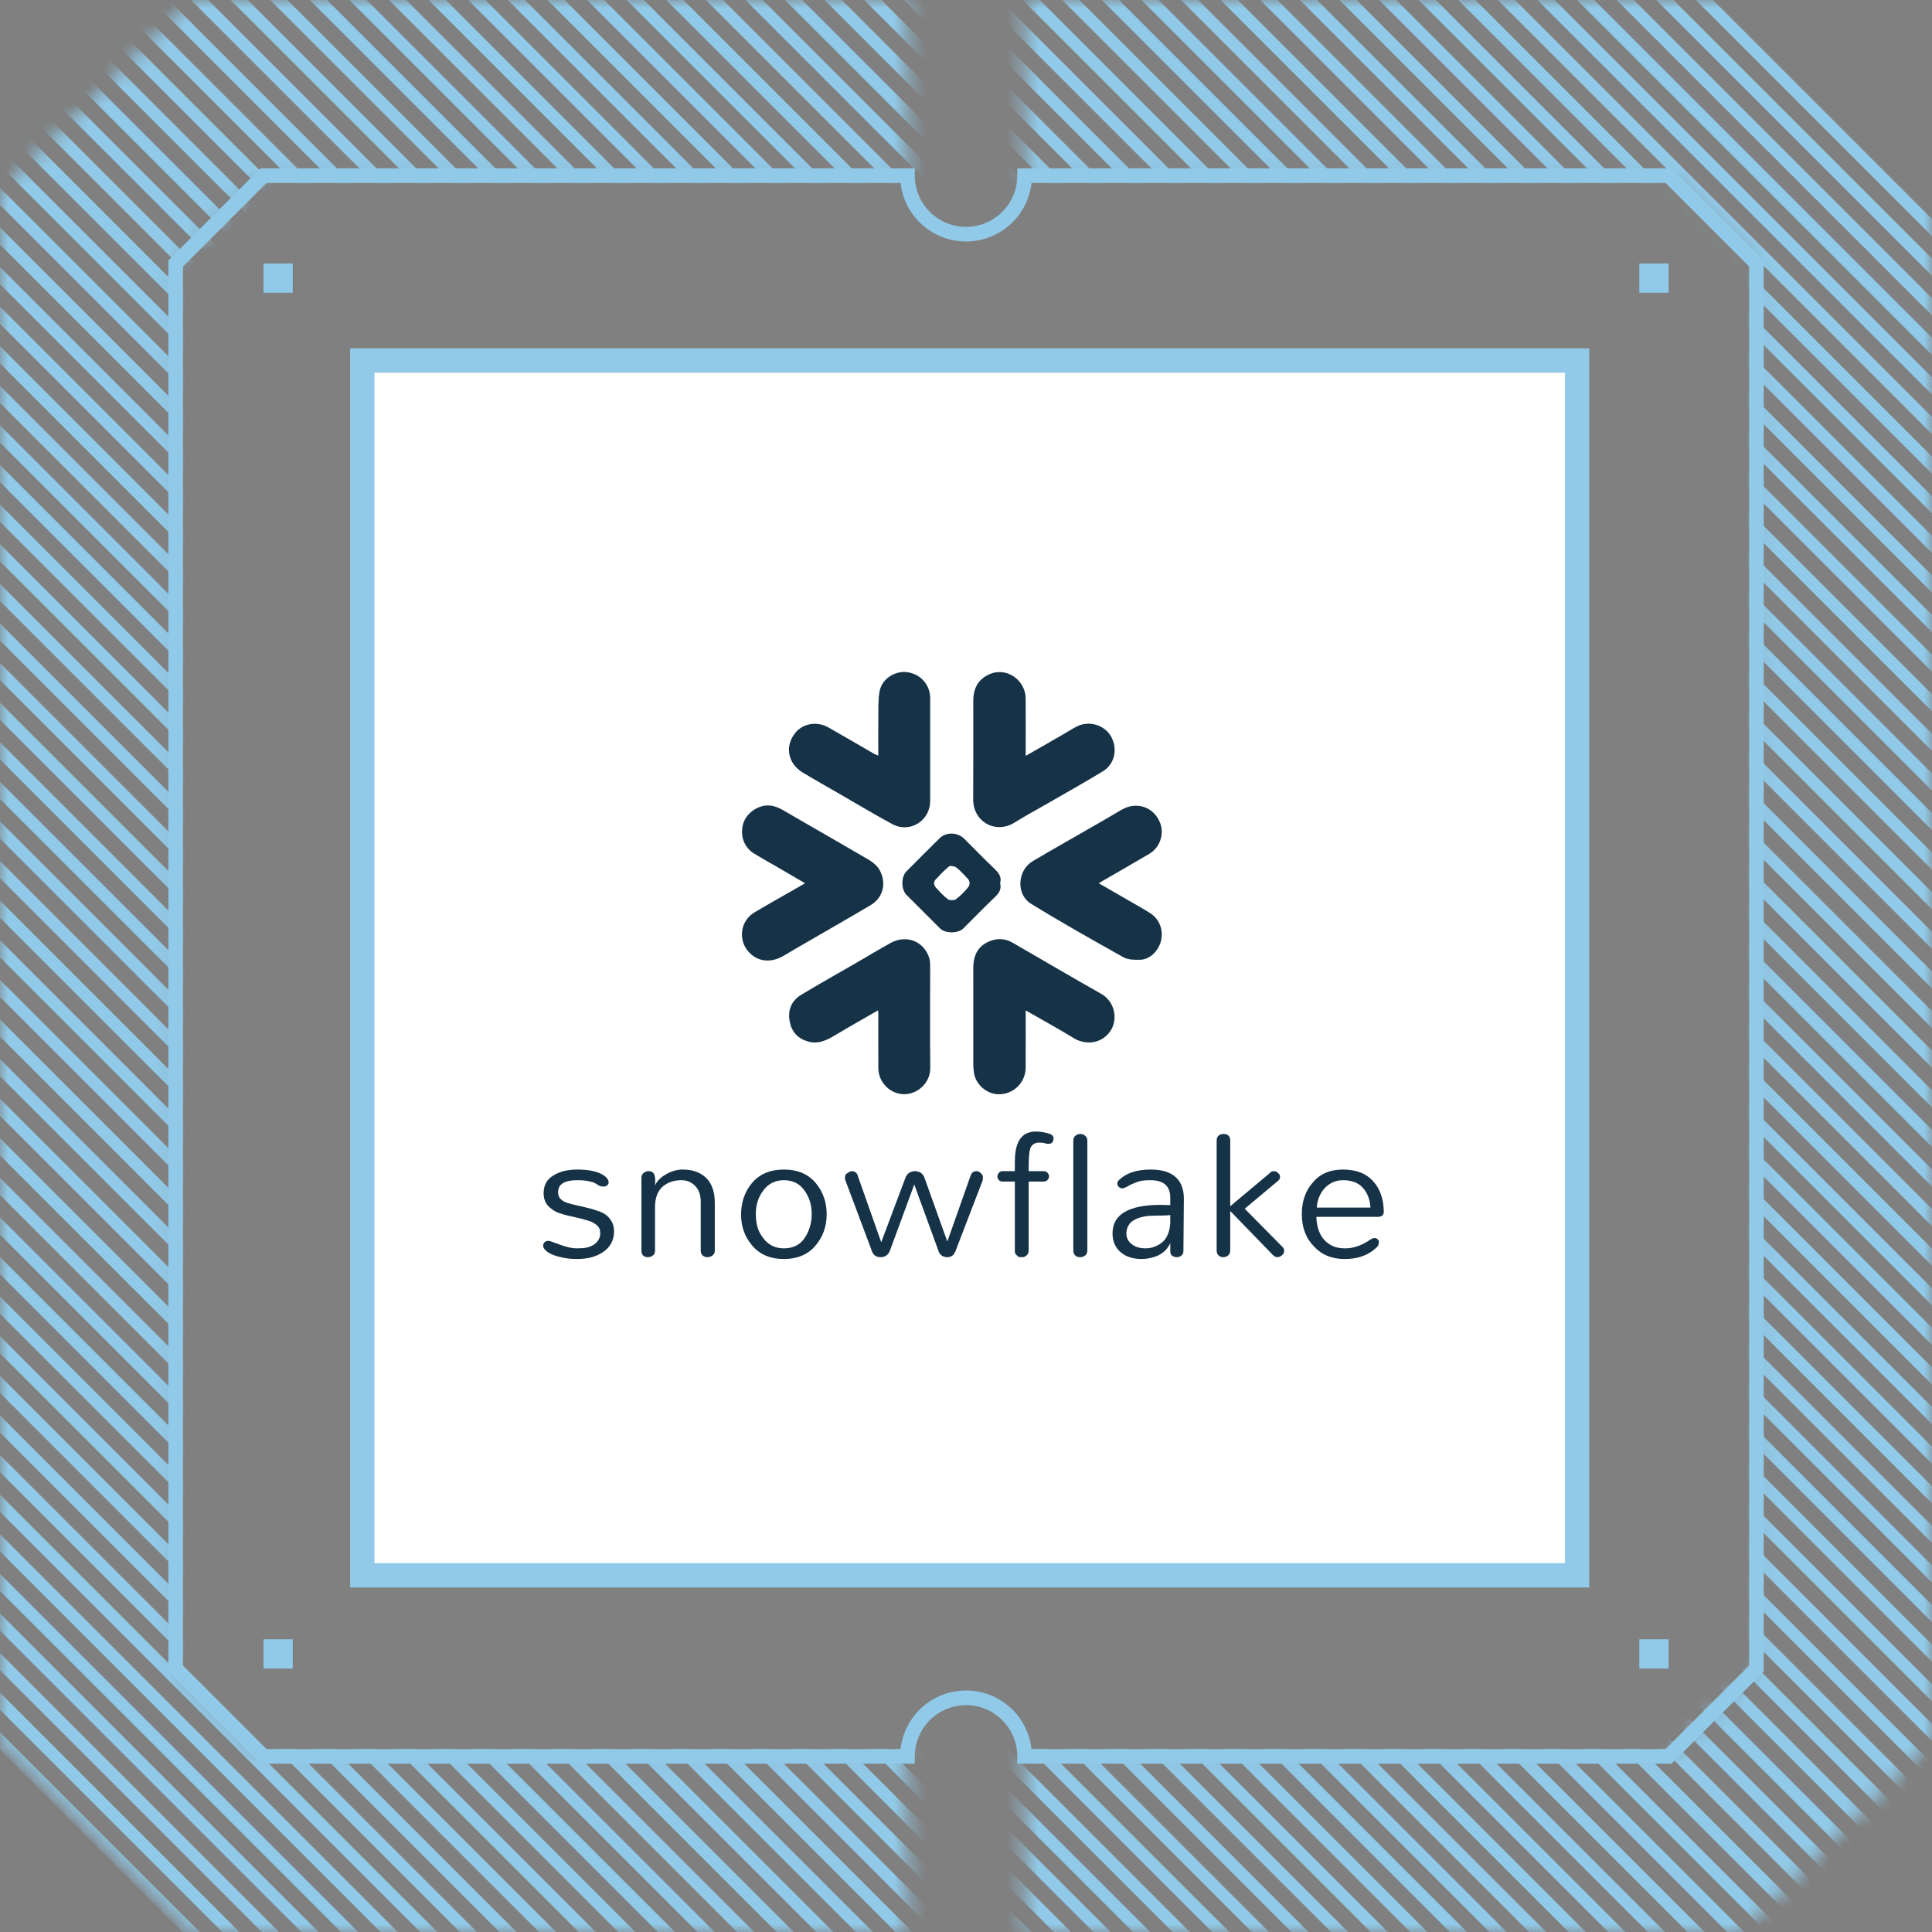 <svg width="120" height="120" viewBox="0 0 120 120" fill="none" xmlns="http://www.w3.org/2000/svg">
<rect x="0" y="0" width="120" height="120" fill="#808080" stroke="none"/>
<mask id="mask0_1536_22448" style="mask-type:alpha" maskUnits="userSpaceOnUse" x="0" y="0" width="120" height="120">
<path fill-rule="evenodd" clip-rule="evenodd" d="M-4.72761e-06 11.845L11.845 -1.57765e-05L56.364 -1.77225e-05L56.364 10.909L16.364 10.909L10.909 16.364L10.909 103.636L16.364 109.091L56.364 109.091L56.364 120L11.845 120L-5.17755e-07 108.155L-4.72761e-06 11.845ZM63.636 10.909L103.636 10.909L109.091 16.364L109.091 103.636L103.636 109.091L63.636 109.091L63.636 120L108.155 120L120 108.155L120 11.845L108.155 -1.99864e-05L63.636 -1.80404e-05L63.636 10.909Z" fill="#EBEAE9"/>
</mask>
<g mask="url(#mask0_1536_22448)">
<path d="M135.03 245.614L-19.248 91.337M135.03 243.155L-19.248 88.877M135.03 240.695L-19.248 86.417M135.03 238.235L-19.248 83.957M135.03 235.776L-19.248 81.498M135.03 233.316L-19.248 79.038M135.03 230.857L-19.248 76.579M135.03 228.397L-19.248 74.119M135.03 225.937L-19.248 71.659M135.03 223.477L-19.248 69.199M135.03 221.018L-19.248 66.74M135.03 218.558L-19.248 64.28M135.03 216.098L-19.248 61.821M135.03 213.638L-19.248 59.361M135.03 211.179L-19.248 56.901M135.03 208.719L-19.248 54.441M135.03 206.26L-19.248 51.981M135.03 203.8L-19.248 49.523M135.03 201.34L-19.248 47.063M135.03 198.881L-19.248 44.603M135.03 196.421L-19.248 42.143M135.03 193.962L-19.248 39.683M135.03 191.502L-19.248 37.224M135.03 189.042L-19.248 34.764M135.03 186.583L-19.248 32.304M135.03 184.123L-19.248 29.845M135.03 181.663L-19.248 27.385M135.03 179.203L-19.248 24.926M135.03 176.743L-19.248 22.466M135.03 174.285L-19.248 20.006M135.03 171.825L-19.248 17.547M135.03 169.365L-19.248 15.087M135.03 166.905L-19.248 12.628M135.03 164.445L-19.248 10.168M135.03 161.986L-19.248 7.708M135.03 159.526L-19.248 5.248M135.03 157.067L-19.248 2.789M135.03 154.607L-19.248 0.329M135.03 152.147L-19.248 -2.131M135.03 149.688L-19.248 -4.591M135.03 147.228L-19.248 -7.05M135.03 144.768L-19.248 -9.51M135.03 142.309L-19.248 -11.969M135.03 139.849L-19.248 -14.429M135.03 137.389L-19.248 -16.889M135.03 134.929L-19.248 -19.348M135.03 132.47L-19.248 -21.808M135.03 130.01L-19.248 -24.268M135.03 127.551L-19.248 -26.727M135.03 125.091L-19.248 -29.187M135.03 122.631L-19.248 -31.646M135.03 120.172L-19.248 -34.106M135.03 117.712L-19.248 -36.566M135.03 115.252L-19.248 -39.026M135.03 112.792L-19.248 -41.486M135.03 110.333L-19.248 -43.944M135.03 107.874L-19.248 -46.405M135.03 105.414L-19.248 -48.864M135.03 102.954L-19.248 -51.324M135.03 100.494L-19.248 -53.784M135.03 98.034L-19.248 -56.243M135.03 95.576L-19.248 -58.703M135.03 93.115L-19.248 -61.162M135.03 90.656L-19.248 -63.622M135.03 88.196L-19.248 -66.082M135.03 85.736L-19.248 -68.541M135.03 83.277L-19.248 -71.001M135.03 80.817L-19.248 -73.461M135.03 78.358L-19.248 -75.92M135.03 75.898L-19.248 -78.38M135.03 73.438L-19.248 -80.84M135.03 70.978L-19.248 -83.3M135.03 68.519L-19.248 -85.759M135.03 66.059L-19.248 -88.219M135.03 63.6L-19.248 -90.678M135.03 61.14L-19.248 -93.138M135.03 58.68L-19.248 -95.598M135.03 56.22L-19.248 -98.057M135.03 53.761L-19.248 -100.517M135.03 51.301L-19.248 -102.977M135.03 48.841L-19.248 -105.437M135.03 46.382L-19.248 -107.896M135.03 43.922L-19.248 -110.355M135.03 41.463L-19.248 -112.815M135.03 39.003L-19.248 -115.275M135.03 36.543L-19.248 -117.735M135.03 34.083L-19.248 -120.195M135.03 31.624L-19.248 -122.654M135.03 29.165L-19.248 -125.114" stroke="#91CAE8" stroke-width="0.755"/>
</g>
<path fill-rule="evenodd" clip-rule="evenodd" d="M10.457 103.825L10.457 16.176L16.178 10.455L56.821 10.455L56.821 10.909C56.821 11.753 57.156 12.563 57.753 13.159C58.349 13.756 59.159 14.091 60.002 14.091C60.846 14.091 61.656 13.756 62.252 13.159C62.849 12.563 63.184 11.753 63.184 10.909L63.184 10.455L103.827 10.455L109.548 16.176L109.548 103.825L103.827 109.546L63.184 109.546L63.184 109.091C63.184 108.247 62.849 107.438 62.252 106.841C61.656 106.245 60.846 105.91 60.002 105.91C59.159 105.91 58.349 106.245 57.753 106.841C57.156 107.438 56.821 108.247 56.821 109.091L56.821 109.546L16.178 109.546L10.457 103.825ZM11.366 103.448L16.555 108.637L55.936 108.637C56.048 107.637 56.525 106.713 57.275 106.042C58.025 105.372 58.996 105.001 60.002 105.001C61.009 105.001 61.98 105.372 62.73 106.042C63.48 106.713 63.956 107.637 64.069 108.637L103.45 108.637L108.639 103.448L108.639 16.553L103.45 11.364L64.069 11.364C63.956 12.364 63.48 13.288 62.73 13.958C61.98 14.629 61.009 15 60.002 15C58.996 15 58.025 14.629 57.275 13.958C56.525 13.288 56.048 12.364 55.936 11.364L16.555 11.364L11.366 16.553L11.366 103.448Z" fill="#91CAE8"/>
<path d="M22.503 97.847L22.503 22.393L97.957 22.393L97.957 97.847L22.503 97.847Z" fill="white" stroke="#91CAE8" stroke-width="1.51"/>
<path d="M16.366 103.637L16.366 101.819L18.184 101.819L18.184 103.637L16.366 103.637ZM16.366 18.182L16.366 16.364L18.184 16.364L18.184 18.182L16.366 18.182ZM101.821 103.637L101.821 101.819L103.639 101.819L103.639 103.637L101.821 103.637ZM101.821 18.182L101.821 16.364L103.639 16.364L103.639 18.182L101.821 18.182Z" fill="#91CAE8"/>
<path d="M63.708 46.95C64.496 46.498 65.229 46.078 65.961 45.656C66.269 45.478 66.569 45.283 66.884 45.121C67.629 44.74 68.599 45.025 69 45.729C69.443 46.505 69.248 47.456 68.494 47.912C67.341 48.612 66.162 49.271 64.993 49.946C64.332 50.328 63.657 50.687 63.011 51.093C61.846 51.825 60.438 51.042 60.447 49.653C60.461 47.611 60.449 45.57 60.452 43.529C60.454 42.789 60.725 42.208 61.435 41.887C62.537 41.391 63.699 42.259 63.706 43.387C63.713 44.555 63.707 45.722 63.707 46.949L63.708 46.95Z" fill="#153247"/>
<path d="M63.707 62.758C63.707 63.983 63.712 65.15 63.705 66.317C63.699 67.264 62.916 68.004 61.975 67.964C61.25 67.934 60.586 67.331 60.492 66.613C60.472 66.457 60.454 66.299 60.454 66.142C60.45 64.143 60.449 62.145 60.452 60.145C60.454 59.251 60.791 58.708 61.548 58.431C61.999 58.266 62.463 58.305 62.884 58.547C64.724 59.606 66.551 60.688 68.401 61.731C69.247 62.209 69.448 63.311 68.981 64.017C68.414 64.875 67.385 64.91 66.682 64.476C65.724 63.885 64.733 63.347 63.707 62.758Z" fill="#153247"/>
<path d="M68.246 54.861C68.999 55.295 69.707 55.701 70.412 56.109C70.765 56.313 71.123 56.511 71.463 56.734C72.029 57.105 72.278 57.789 72.103 58.468C71.962 59.014 71.466 59.601 70.802 59.614C70.461 59.62 70.065 59.617 69.783 59.459C67.854 58.381 65.928 57.295 64.046 56.139C63.09 55.553 63.187 54.055 64.146 53.487C65.272 52.821 66.412 52.179 67.546 51.525C68.245 51.122 68.947 50.724 69.639 50.31C70.571 49.754 71.651 50.101 72.051 51.098C72.331 51.796 72.048 52.642 71.383 53.035C70.437 53.594 69.483 54.137 68.532 54.687C68.451 54.734 68.372 54.784 68.246 54.861Z" fill="#153247"/>
<path d="M50.002 54.858C49.375 54.493 48.806 54.161 48.236 53.83C47.783 53.567 47.325 53.31 46.875 53.04C46.224 52.65 45.956 51.951 46.153 51.194C46.318 50.566 46.99 50.038 47.676 50.027C48.204 50.018 48.627 50.319 49.059 50.567C50.612 51.459 52.159 52.359 53.708 53.255C54.08 53.471 54.451 53.681 54.66 54.088C55.067 54.876 54.846 55.764 54.08 56.218C52.748 57.008 51.401 57.775 50.061 58.553C49.627 58.805 49.189 59.052 48.76 59.315C47.996 59.785 47.246 59.777 46.664 59.282C45.81 58.554 45.907 57.235 46.874 56.662C47.836 56.093 48.812 55.547 49.782 54.99C49.834 54.961 49.885 54.928 50.002 54.857V54.858Z" fill="#153247"/>
<path d="M54.553 46.932C54.553 46.13 54.545 45.365 54.555 44.6C54.562 44.055 54.536 43.501 54.627 42.968C54.767 42.141 55.579 41.701 56.233 41.74C57.117 41.792 57.773 42.504 57.773 43.342C57.775 45.478 57.775 47.615 57.773 49.753C57.772 50.986 56.508 51.773 55.421 51.186C54.333 50.6 53.275 49.96 52.203 49.343C51.425 48.894 50.64 48.454 49.871 47.991C48.925 47.423 48.728 46.349 49.399 45.517C49.869 44.934 50.747 44.782 51.449 45.18C52.403 45.721 53.348 46.276 54.299 46.824C54.367 46.863 54.444 46.887 54.553 46.933L54.553 46.932Z" fill="#153247"/>
<path d="M54.539 62.753C53.611 63.289 52.719 63.791 51.841 64.316C51.334 64.62 50.832 64.861 50.215 64.696C49.586 64.528 49.197 64.126 49.062 63.507C48.903 62.779 49.135 62.166 49.781 61.777C50.866 61.124 51.972 60.505 53.069 59.871C53.82 59.436 54.564 58.988 55.323 58.567C56.308 58.021 57.426 58.48 57.729 59.546C57.768 59.684 57.773 59.836 57.773 59.981C57.775 62.098 57.761 64.215 57.779 66.331C57.788 67.273 56.983 67.959 56.178 67.963C55.301 67.968 54.562 67.241 54.556 66.344C54.548 65.207 54.554 64.069 54.553 62.933C54.553 62.891 54.548 62.85 54.541 62.753H54.539Z" fill="#153247"/>
<path d="M62.118 54.854C62.225 55.238 62.039 55.486 61.777 55.736C61.116 56.368 60.481 57.027 59.831 57.67C59.511 57.987 58.713 57.987 58.395 57.673C57.693 56.978 56.994 56.28 56.299 55.579C55.97 55.248 55.963 54.469 56.293 54.133C56.977 53.438 57.668 52.749 58.363 52.065C58.771 51.663 59.482 51.687 59.889 52.095C60.512 52.72 61.128 53.351 61.766 53.96C62.032 54.215 62.233 54.469 62.119 54.854H62.118ZM58.009 54.869C58.04 54.945 58.054 55.049 58.113 55.112C58.357 55.371 58.593 55.646 58.877 55.855C58.988 55.937 59.262 55.929 59.379 55.847C59.647 55.655 59.88 55.404 60.099 55.153C60.267 54.96 60.273 54.736 60.073 54.538C59.853 54.318 59.653 54.072 59.407 53.887C59.292 53.8 59.025 53.751 58.937 53.822C58.623 54.073 58.353 54.381 58.073 54.674C58.035 54.714 58.034 54.789 58.01 54.869L58.009 54.869Z" fill="#153247"/>
<path d="M85.951 75.259C85.951 75.456 85.838 75.564 85.613 75.582H81.76C81.797 76.539 82.172 77.158 82.885 77.439C83.082 77.505 83.307 77.537 83.56 77.537C84.085 77.537 84.619 77.345 85.163 76.961C85.332 76.867 85.472 76.876 85.585 76.989C85.641 77.045 85.66 77.102 85.641 77.158C85.641 77.289 85.608 77.383 85.543 77.439C85.027 77.955 84.347 78.208 83.504 78.198C82.735 78.198 82.116 77.95 81.647 77.453C81.122 76.937 80.859 76.258 80.859 75.414C80.859 74.635 81.075 73.993 81.506 73.487C81.956 72.924 82.594 72.643 83.419 72.643C84.244 72.643 84.872 72.891 85.304 73.388C85.716 73.838 85.932 74.462 85.951 75.259ZM85.121 75.006C85.093 74.5 84.929 74.082 84.629 73.754C84.347 73.454 83.944 73.304 83.419 73.304C82.969 73.304 82.585 73.473 82.266 73.81C81.975 74.148 81.816 74.546 81.788 75.006H85.121Z" fill="#153247"/>
<path d="M76.412 75.217V77.664C76.412 77.805 76.365 77.912 76.272 77.987C76.187 78.053 76.089 78.086 75.976 78.086C75.873 78.086 75.779 78.053 75.695 77.987C75.611 77.912 75.568 77.805 75.568 77.664V70.857C75.568 70.707 75.611 70.599 75.695 70.533C75.779 70.468 75.864 70.435 75.948 70.435C76.032 70.435 76.098 70.439 76.145 70.449C76.201 70.458 76.253 70.486 76.3 70.533C76.375 70.599 76.412 70.707 76.412 70.857V74.921L78.845 72.882C78.93 72.788 79.019 72.741 79.113 72.741C79.216 72.741 79.305 72.779 79.38 72.854C79.464 72.929 79.506 72.999 79.506 73.065C79.506 73.187 79.469 73.276 79.394 73.332L77.312 75.076L79.675 77.467C79.731 77.523 79.76 77.594 79.76 77.678C79.76 77.753 79.746 77.814 79.717 77.861C79.699 77.898 79.666 77.936 79.619 77.973C79.525 78.048 79.431 78.086 79.338 78.086C79.244 78.086 79.15 78.039 79.056 77.945L76.412 75.217Z" fill="#153247"/>
<path d="M72.097 74.837C72.294 74.837 72.491 74.842 72.688 74.851V74.401C72.688 73.67 72.28 73.304 71.464 73.304C71.099 73.304 70.832 73.337 70.663 73.403C70.363 73.515 70.147 73.614 70.016 73.698C69.885 73.773 69.781 73.81 69.706 73.81C69.631 73.81 69.561 73.782 69.495 73.726C69.43 73.67 69.397 73.595 69.397 73.501C69.397 73.426 69.439 73.351 69.523 73.276C69.964 72.854 70.616 72.643 71.478 72.643C72.472 72.643 73.11 72.976 73.391 73.642C73.485 73.876 73.532 74.148 73.532 74.457L73.504 77.706C73.504 77.828 73.462 77.922 73.377 77.987C73.293 78.053 73.199 78.086 73.096 78.086C72.993 78.086 72.899 78.058 72.815 78.002C72.73 77.945 72.688 77.852 72.688 77.72V77.214C72.463 77.701 72.06 78.006 71.478 78.128C71.3 78.175 71.099 78.198 70.874 78.198C70.649 78.198 70.424 78.166 70.199 78.1C69.983 78.034 69.791 77.931 69.622 77.791C69.275 77.5 69.102 77.106 69.102 76.609C69.102 75.428 70.1 74.837 72.097 74.837ZM72.688 75.47C72.538 75.489 72.365 75.498 72.168 75.498C71.971 75.498 71.769 75.503 71.563 75.512C71.356 75.512 71.16 75.536 70.972 75.582C70.785 75.62 70.616 75.681 70.466 75.765C70.147 75.934 69.978 76.211 69.96 76.595C69.96 76.895 70.081 77.13 70.325 77.298C70.513 77.448 70.78 77.528 71.127 77.537C71.549 77.537 71.914 77.401 72.224 77.13C72.505 76.867 72.66 76.473 72.688 75.948V75.47Z" fill="#153247"/>
<path d="M66.665 70.857C66.665 70.707 66.712 70.599 66.806 70.533C66.899 70.468 66.984 70.435 67.059 70.435C67.134 70.435 67.195 70.439 67.242 70.449C67.289 70.458 67.335 70.486 67.382 70.533C67.486 70.599 67.537 70.707 67.537 70.857V77.664C67.537 77.805 67.49 77.912 67.396 77.987C67.303 78.053 67.2 78.086 67.087 78.086C66.975 78.086 66.876 78.053 66.792 77.987C66.707 77.912 66.665 77.805 66.665 77.664V70.857Z" fill="#153247"/>
<path d="M63.892 73.388V77.664C63.892 77.805 63.845 77.912 63.751 77.987C63.667 78.053 63.583 78.086 63.498 78.086C63.414 78.086 63.343 78.081 63.287 78.072C63.24 78.053 63.198 78.02 63.161 77.974C63.067 77.908 63.025 77.805 63.034 77.664V73.388H62.289C62.176 73.388 62.092 73.356 62.036 73.29C61.979 73.224 61.951 73.149 61.951 73.065C61.951 72.999 61.979 72.929 62.036 72.854C62.092 72.779 62.176 72.742 62.289 72.742H63.034V72.151C63.034 71.185 63.292 70.594 63.808 70.379C63.976 70.313 64.145 70.28 64.314 70.28C64.614 70.28 64.919 70.332 65.228 70.435C65.369 70.491 65.439 70.585 65.439 70.716C65.439 70.791 65.416 70.866 65.369 70.941C65.322 71.007 65.256 71.04 65.172 71.04C65.097 71.04 65.036 71.04 64.989 71.04C64.952 71.03 64.914 71.016 64.877 70.998C64.773 70.979 64.656 70.969 64.525 70.969C64.403 70.969 64.3 70.998 64.216 71.054C64.131 71.101 64.061 71.18 64.005 71.293C63.93 71.471 63.892 71.898 63.892 72.573V72.742H64.806C64.919 72.742 65.003 72.774 65.059 72.84C65.125 72.906 65.158 72.981 65.158 73.065C65.158 73.149 65.125 73.224 65.059 73.29C65.003 73.356 64.919 73.388 64.806 73.388H63.892Z" fill="#153247"/>
<path d="M56.787 73.571L55.296 77.622C55.193 77.931 54.992 78.086 54.691 78.086C54.401 78.086 54.213 77.936 54.129 77.636L52.511 73.318C52.493 73.262 52.483 73.21 52.483 73.163C52.483 73.107 52.493 73.051 52.511 72.995C52.53 72.938 52.563 72.901 52.61 72.882C52.713 72.807 52.802 72.76 52.877 72.742C53.102 72.742 53.238 72.845 53.285 73.051L54.734 77.158L56.224 73.192C56.318 72.91 56.515 72.76 56.815 72.742C56.947 72.742 57.068 72.774 57.181 72.84C57.293 72.906 57.378 73.023 57.434 73.192L58.84 77.115L60.275 73.051C60.341 72.845 60.463 72.742 60.641 72.742C60.753 72.742 60.847 72.784 60.922 72.868C61.006 72.943 61.049 73.023 61.049 73.107C61.049 73.192 61.044 73.262 61.035 73.318L59.375 77.636C59.281 77.936 59.103 78.086 58.84 78.086C58.54 78.086 58.348 77.931 58.264 77.622L56.787 73.571Z" fill="#153247"/>
<path d="M46.029 75.428C46.029 75.09 46.081 74.753 46.184 74.415C46.297 74.078 46.465 73.773 46.69 73.501C47.159 72.929 47.825 72.643 48.688 72.643C49.55 72.643 50.216 72.929 50.685 73.501C51.125 74.045 51.346 74.682 51.346 75.414C51.346 76.154 51.125 76.792 50.685 77.326C50.216 77.908 49.55 78.198 48.688 78.198C47.825 78.198 47.159 77.908 46.69 77.326C46.25 76.801 46.029 76.168 46.029 75.428ZM46.944 75.428C46.944 75.653 46.972 75.892 47.028 76.145C47.093 76.398 47.206 76.633 47.365 76.848C47.684 77.308 48.125 77.537 48.688 77.537C49.278 77.537 49.719 77.308 50.01 76.848C50.281 76.417 50.417 75.939 50.417 75.414C50.417 74.87 50.281 74.401 50.01 74.007C49.709 73.538 49.269 73.304 48.688 73.304C48.125 73.304 47.684 73.538 47.365 74.007C47.084 74.392 46.944 74.865 46.944 75.428Z" fill="#153247"/>
<path d="M39.84 73.149C39.84 73.028 39.887 72.929 39.98 72.854C40.074 72.779 40.168 72.742 40.262 72.742C40.459 72.742 40.585 72.817 40.642 72.966C40.698 73.117 40.712 73.342 40.684 73.642C40.796 73.36 41.04 73.117 41.415 72.91C41.743 72.732 42.067 72.643 42.386 72.643C42.714 72.643 42.99 72.685 43.215 72.77C43.44 72.845 43.647 72.966 43.834 73.135C44.209 73.492 44.397 74.017 44.397 74.71V77.692C44.397 77.823 44.345 77.922 44.242 77.987C44.148 78.053 44.05 78.086 43.947 78.086C43.834 78.086 43.736 78.053 43.651 77.987C43.567 77.912 43.525 77.814 43.525 77.692V74.654C43.525 74.214 43.403 73.876 43.159 73.642C42.934 73.417 42.653 73.304 42.315 73.304C41.865 73.304 41.481 73.435 41.162 73.698C40.843 73.979 40.684 74.41 40.684 74.992V77.692C40.684 77.823 40.637 77.922 40.543 77.987C40.449 78.053 40.346 78.086 40.234 78.086C40.121 78.086 40.027 78.053 39.952 77.987C39.877 77.912 39.84 77.814 39.84 77.692V73.149Z" fill="#153247"/>
<path d="M35.861 73.304C35.045 73.304 34.647 73.562 34.666 74.078C34.666 74.406 34.9 74.631 35.369 74.753C35.528 74.8 35.697 74.842 35.875 74.879C36.063 74.917 36.264 74.964 36.48 75.02C36.696 75.067 36.916 75.132 37.141 75.217C37.46 75.311 37.703 75.47 37.872 75.695C38.05 75.911 38.139 76.173 38.139 76.483C38.139 77.045 37.9 77.481 37.422 77.791C36.991 78.072 36.447 78.208 35.791 78.198C35.303 78.198 34.825 78.114 34.356 77.945C34.169 77.87 34.019 77.781 33.906 77.678C33.794 77.575 33.737 77.477 33.737 77.383C33.737 77.289 33.765 77.214 33.822 77.158C33.887 77.102 33.962 77.073 34.047 77.073C34.131 77.073 34.225 77.097 34.328 77.144C34.441 77.191 34.581 77.242 34.75 77.298C35.181 77.458 35.528 77.537 35.791 77.537C36.053 77.537 36.264 77.523 36.424 77.495C36.583 77.458 36.728 77.401 36.86 77.326C37.141 77.139 37.282 76.895 37.282 76.595C37.282 76.379 37.211 76.215 37.071 76.103C36.939 75.981 36.766 75.887 36.55 75.822C36.344 75.756 36.138 75.7 35.931 75.653C35.725 75.606 35.519 75.559 35.312 75.512C35.106 75.465 34.909 75.409 34.722 75.343C34.534 75.278 34.375 75.189 34.244 75.076C33.925 74.851 33.765 74.532 33.765 74.12C33.765 73.595 33.986 73.215 34.426 72.981C34.792 72.756 35.275 72.643 35.875 72.643C36.484 72.643 36.972 72.732 37.338 72.91C37.647 73.07 37.802 73.248 37.802 73.445C37.802 73.52 37.769 73.581 37.703 73.628C37.647 73.674 37.582 73.698 37.507 73.698C37.366 73.698 37.258 73.674 37.183 73.628C37.117 73.581 37.042 73.534 36.958 73.487C36.874 73.44 36.775 73.407 36.663 73.388C36.456 73.332 36.189 73.304 35.861 73.304Z" fill="#153247"/>
</svg>
